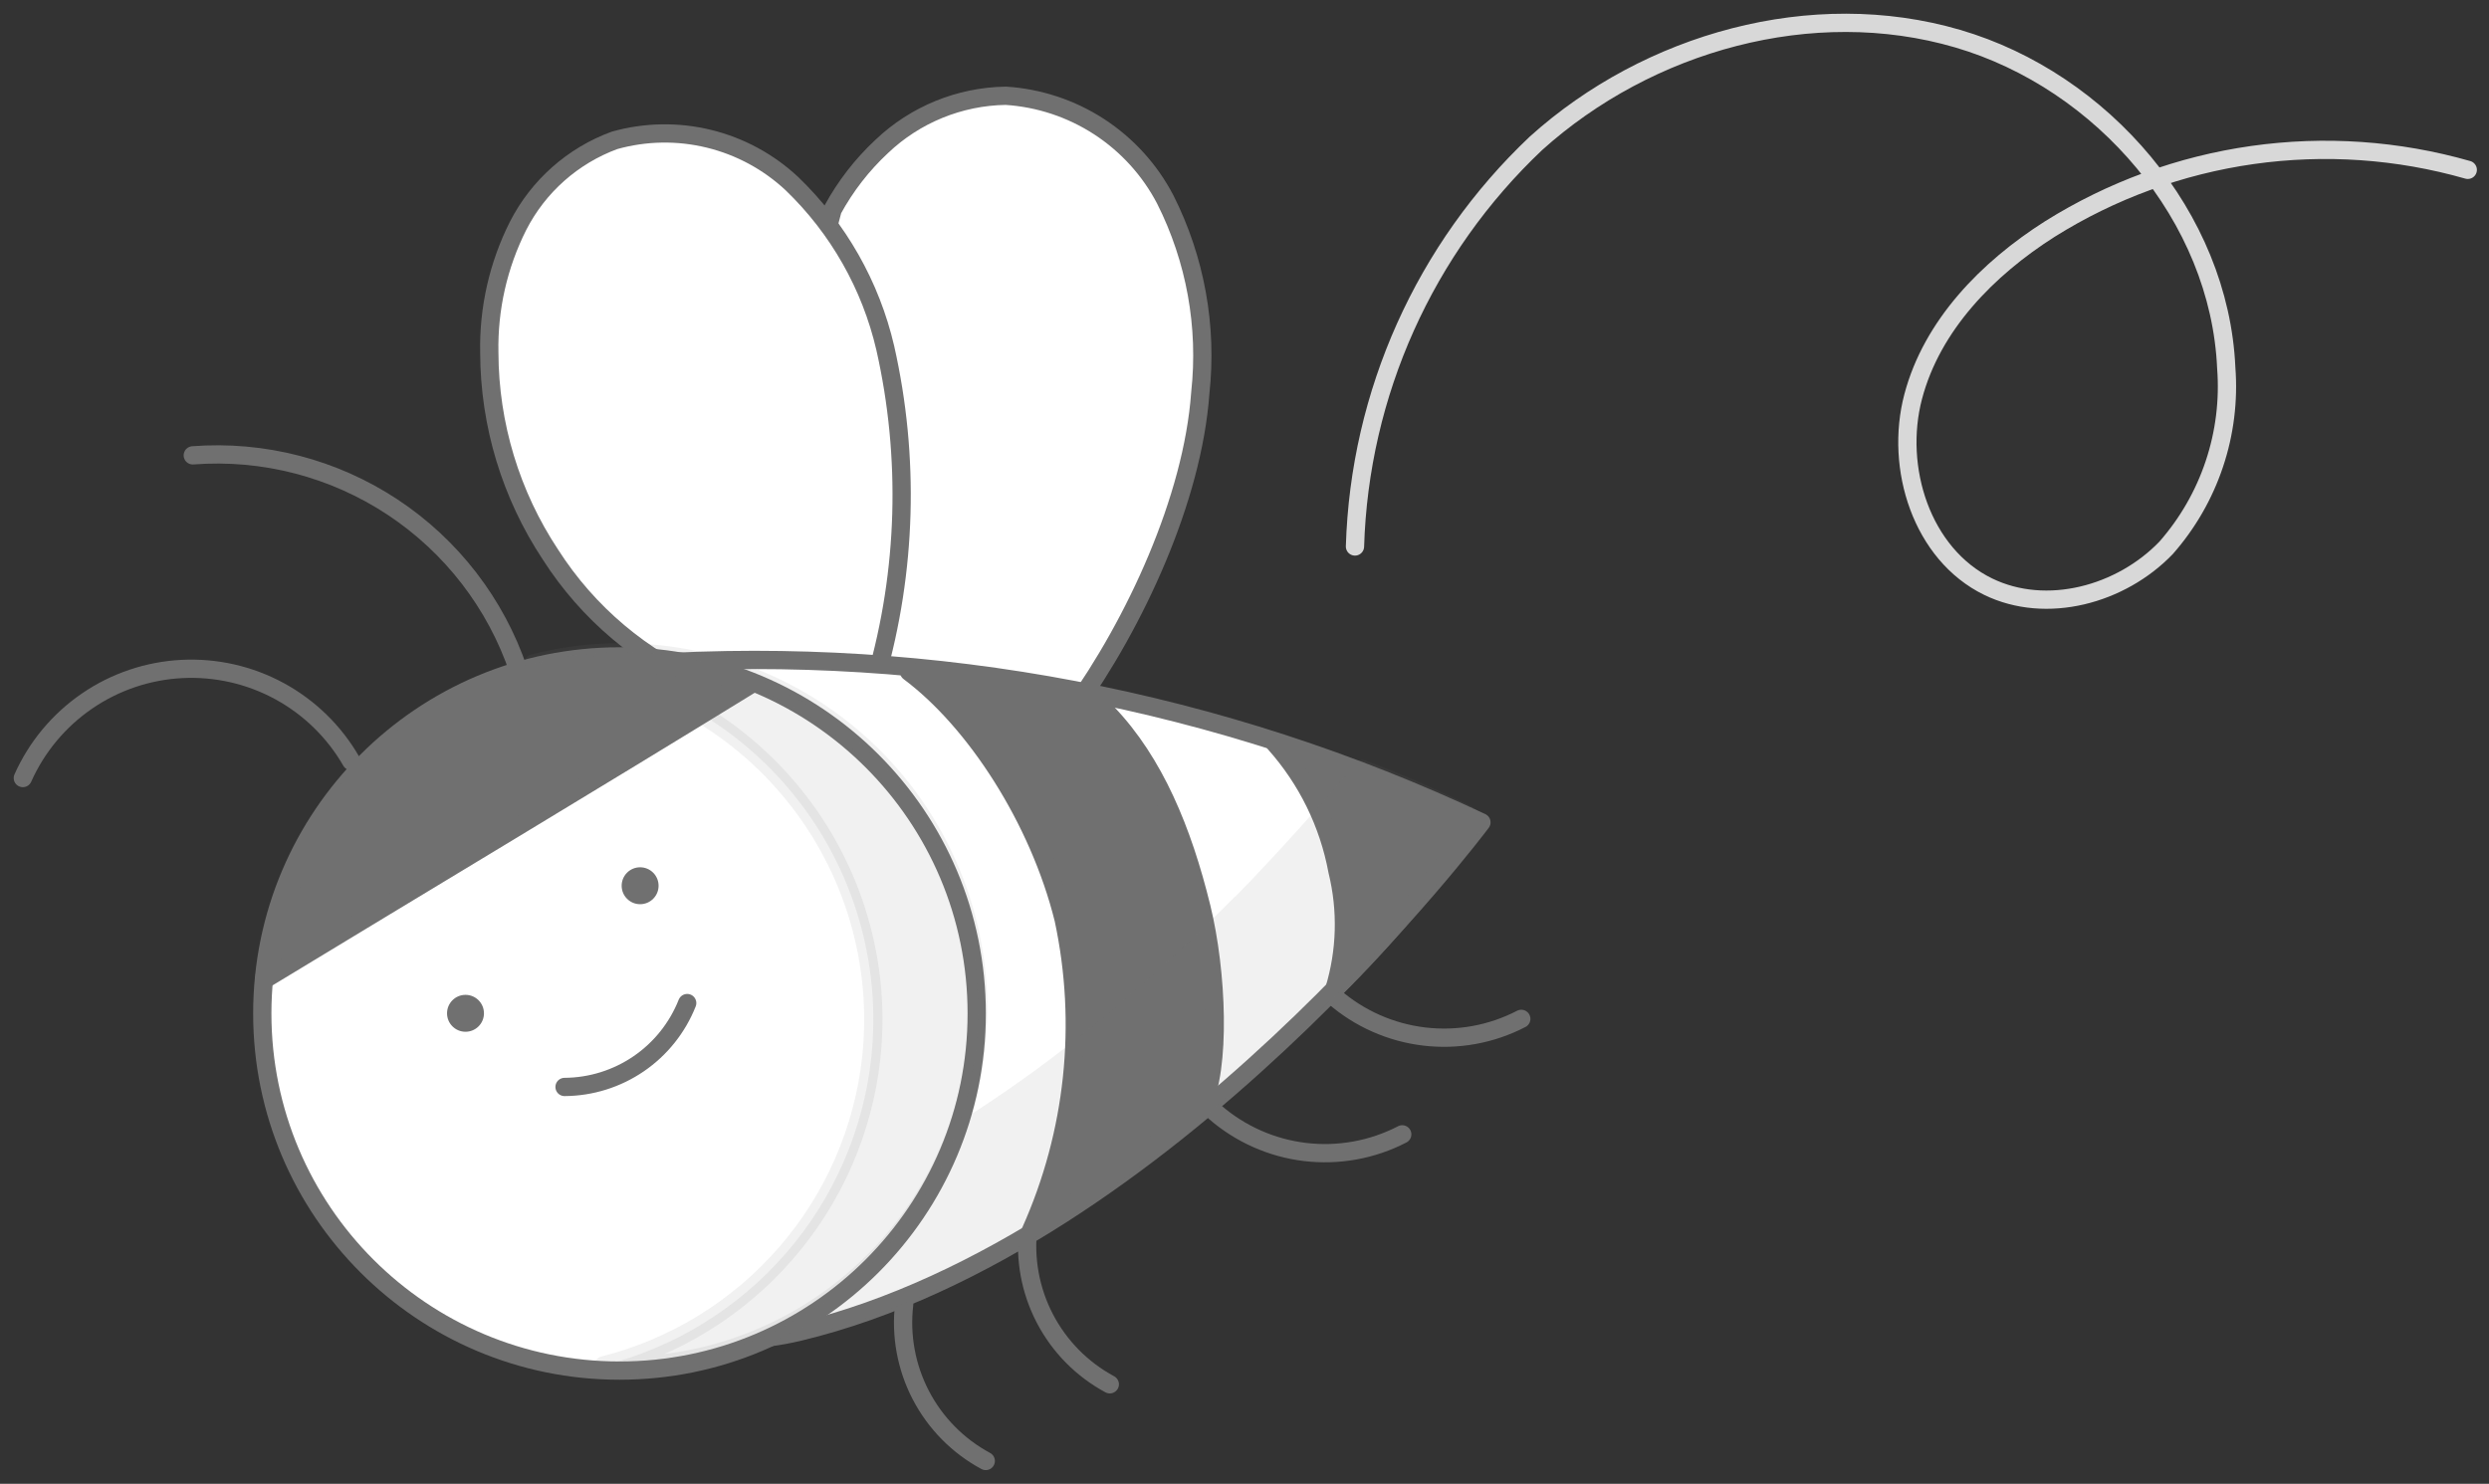 <svg width="109" height="65" viewBox="0 0 109 65" fill="none" xmlns="http://www.w3.org/2000/svg">
<rect x="0" y="0" width="109" height="65" fill="#333333" stroke="none"/>
<path d="M59.338 23.939C59.541 17.236 62.391 10.886 67.263 6.279C72.184 1.844 79.37 -0.168 85.728 1.692C92.086 3.551 97.206 9.503 97.494 16.122C97.602 17.544 97.425 18.973 96.972 20.325C96.52 21.678 95.802 22.926 94.861 23.997C92.891 26.05 89.62 26.945 87.063 25.697C84.159 24.278 82.959 20.497 83.784 17.372C84.608 14.247 87.04 11.767 89.767 10.034C92.465 8.342 95.489 7.237 98.642 6.79C101.796 6.343 105.008 6.564 108.07 7.44" stroke="#D8D8D8" stroke-width="0.8" stroke-linecap="round" stroke-linejoin="round"/>
<path d="M36.461 9.191C37.025 8.155 37.752 7.217 38.615 6.413C40.082 5.018 42.021 4.226 44.045 4.195C45.503 4.288 46.912 4.755 48.136 5.551C49.36 6.348 50.357 7.447 51.032 8.742C52.35 11.359 52.883 14.302 52.564 17.215C52.231 21.862 49.706 27.299 46.99 31.084L35.571 30.029L35.044 14.596L36.461 9.191Z" fill="white" stroke="#707070" stroke-width="0.8" stroke-linecap="round" stroke-linejoin="round"/>
<path d="M30.929 30.048C28.126 28.866 25.747 26.861 24.108 24.298C22.37 21.675 21.438 18.601 21.428 15.455C21.387 13.523 21.821 11.61 22.692 9.885C23.579 8.154 25.084 6.82 26.91 6.149C28.26 5.77 29.686 5.746 31.048 6.079C32.41 6.412 33.664 7.091 34.687 8.051C36.713 10.004 38.131 12.502 38.768 15.243C39.849 20.027 39.707 25.006 38.355 29.721" fill="white"/>
<path d="M30.929 30.048C28.126 28.866 25.747 26.861 24.108 24.298C22.37 21.675 21.438 18.601 21.428 15.455C21.387 13.523 21.821 11.61 22.692 9.885C23.579 8.154 25.084 6.82 26.91 6.149C28.26 5.77 29.686 5.746 31.048 6.079C32.41 6.412 33.664 7.091 34.687 8.051C36.713 10.004 38.131 12.502 38.768 15.243C39.849 20.027 39.707 25.006 38.355 29.721" stroke="#707070" stroke-width="0.8" stroke-linecap="round" stroke-linejoin="round"/>
<path d="M39.596 57.137C39.435 58.507 39.689 59.894 40.327 61.118C40.964 62.342 41.954 63.346 43.169 63.999" stroke="#707070" stroke-width="0.8" stroke-linecap="round" stroke-linejoin="round"/>
<path d="M45.028 53.777C44.866 55.148 45.121 56.535 45.758 57.758C46.395 58.982 47.386 59.986 48.601 60.64" stroke="#707070" stroke-width="0.8" stroke-linecap="round" stroke-linejoin="round"/>
<path d="M53.201 48.711C54.313 49.678 55.69 50.289 57.154 50.464C58.617 50.638 60.099 50.369 61.408 49.691" stroke="#707070" stroke-width="0.8" stroke-linecap="round" stroke-linejoin="round"/>
<path d="M58.414 43.652C59.526 44.62 60.903 45.23 62.367 45.405C63.83 45.58 65.312 45.311 66.621 44.632" stroke="#707070" stroke-width="0.8" stroke-linecap="round" stroke-linejoin="round"/>
<path d="M64.876 36.024C53.47 30.654 40.89 28.259 28.309 29.059C20.368 29.599 20.652 38.526 22.523 46.263C24.393 54 27.305 60.2 35.042 58.33C51.119 54.443 64.876 36.024 64.876 36.024Z" fill="white" stroke="#707070" stroke-width="0.8" stroke-linecap="round" stroke-linejoin="round"/>
<path d="M39.81 29.428C42.7 31.584 45.489 35.878 46.579 40.264C47.562 44.858 47.056 49.646 45.135 53.934C47.73 52.266 50.228 50.453 52.617 48.503C53.473 46.8 53.306 42.575 52.615 39.754C51.788 36.378 50.555 33.394 48.504 31.245C45.638 30.494 42.736 29.887 39.81 29.428Z" fill="#707070" stroke="#707070" stroke-width="0.8" stroke-linecap="round" stroke-linejoin="round"/>
<path d="M55.826 32.56C57.236 34.139 58.186 36.074 58.571 38.155C58.992 39.869 58.944 41.664 58.431 43.353C60.668 41.142 62.696 38.728 64.489 36.145C61.74 34.64 58.835 33.438 55.826 32.56Z" fill="#707070" stroke="#707070" stroke-width="0.8" stroke-linecap="round" stroke-linejoin="round"/>
<g opacity="0.1">
<path d="M15.117 54.009C14.795 53.609 14.495 53.197 14.216 52.773C16.463 54.473 19.13 55.531 21.931 55.833C24.733 56.135 27.564 55.67 30.122 54.488C30.556 54.429 30.986 54.348 31.412 54.245C39.589 52.268 47.122 46.419 52.002 41.861C52.76 41.152 53.479 40.452 54.155 39.773C54.218 39.709 54.278 39.648 54.34 39.584C54.36 39.573 54.378 39.56 54.395 39.546L54.396 39.545C54.948 38.986 55.458 38.447 55.935 37.928C57.566 36.188 58.836 34.693 59.656 33.69C61.226 34.275 62.765 34.942 64.267 35.688C64.317 35.714 64.362 35.752 64.396 35.797C64.431 35.842 64.455 35.895 64.468 35.95C64.48 36.006 64.481 36.064 64.469 36.12C64.457 36.175 64.433 36.228 64.399 36.274C64.374 36.306 62.593 38.676 59.623 41.843C59.147 42.362 58.636 42.901 58.085 43.459L58.084 43.461C58.066 43.475 58.048 43.488 58.029 43.499C57.966 43.562 57.907 43.624 57.844 43.688C57.168 44.367 56.448 45.067 55.69 45.775C50.81 50.334 43.277 56.183 35.1 58.16C34.675 58.263 34.245 58.344 33.811 58.403C30.651 59.859 27.095 60.218 23.708 59.422C20.321 58.626 17.298 56.721 15.117 54.009Z" fill="#707070" stroke="#707070" stroke-width="0.8" stroke-linecap="round" stroke-linejoin="round"/>
</g>
<path d="M1 34.083C1.607 32.721 2.58 31.554 3.809 30.711C5.038 29.868 6.477 29.381 7.966 29.305C9.455 29.229 10.936 29.566 12.245 30.279C13.554 30.993 14.64 32.054 15.383 33.346" stroke="#707070" stroke-width="0.8" stroke-linecap="round" stroke-linejoin="round"/>
<path d="M22.706 29.373C21.714 26.44 19.774 23.921 17.191 22.214C14.608 20.507 11.53 19.71 8.443 19.947" stroke="#707070" stroke-width="0.8" stroke-linecap="round" stroke-linejoin="round"/>
<path d="M27.13 60.04C35.769 60.04 42.773 53.036 42.773 44.397C42.773 35.758 35.769 28.754 27.13 28.754C18.49 28.754 11.486 35.758 11.486 44.397C11.486 53.036 18.49 60.04 27.13 60.04Z" fill="white" stroke="#707070" stroke-width="0.8" stroke-linecap="round" stroke-linejoin="round"/>
<path opacity="0.1" d="M38.155 46.333C38.375 44.291 38.19 42.225 37.612 40.254C37.033 38.282 36.072 36.444 34.783 34.845C33.495 33.245 31.904 31.915 30.101 30.93C28.298 29.945 26.319 29.325 24.276 29.105C23.971 29.073 23.67 29.069 23.367 29.054C25.547 28.501 27.82 28.425 30.032 28.831C32.243 29.238 34.342 30.116 36.182 31.408C38.023 32.699 39.564 34.372 40.699 36.313C41.834 38.254 42.537 40.418 42.76 42.655C42.983 44.893 42.72 47.152 41.989 49.279C41.259 51.406 40.078 53.35 38.528 54.978C36.977 56.607 35.094 57.882 33.005 58.716C30.917 59.55 28.674 59.924 26.428 59.812C29.525 59.032 32.31 57.322 34.406 54.913C36.503 52.503 37.811 49.509 38.155 46.333Z" fill="#707070" stroke="#707070" stroke-width="0.8" stroke-linecap="round" stroke-linejoin="round"/>
<path d="M32.88 29.983C25.95 34.25 18.519 38.7 11.562 42.924C12.794 36.163 16.315 32.474 20.832 30.481C24.642 28.804 28.944 28.626 32.88 29.983Z" fill="#707070" stroke="#707070" stroke-width="0.8" stroke-linecap="round" stroke-linejoin="round"/>
<path d="M20.386 45.197C20.832 45.197 21.194 44.835 21.194 44.389C21.194 43.942 20.832 43.58 20.386 43.58C19.939 43.58 19.577 43.942 19.577 44.389C19.577 44.835 19.939 45.197 20.386 45.197Z" fill="#707070"/>
<path d="M28.032 39.609C28.479 39.609 28.841 39.247 28.841 38.801C28.841 38.354 28.479 37.992 28.032 37.992C27.586 37.992 27.224 38.354 27.224 38.801C27.224 39.247 27.586 39.609 28.032 39.609Z" fill="#707070"/>
<path d="M24.723 47.615C25.882 47.608 27.013 47.254 27.971 46.599C28.928 45.944 29.667 45.018 30.094 43.94" fill="white"/>
<path d="M24.723 47.615C25.882 47.608 27.013 47.254 27.971 46.599C28.928 45.944 29.667 45.018 30.094 43.94" stroke="#707070" stroke-width="0.8" stroke-linecap="round" stroke-linejoin="round"/>
</svg>
